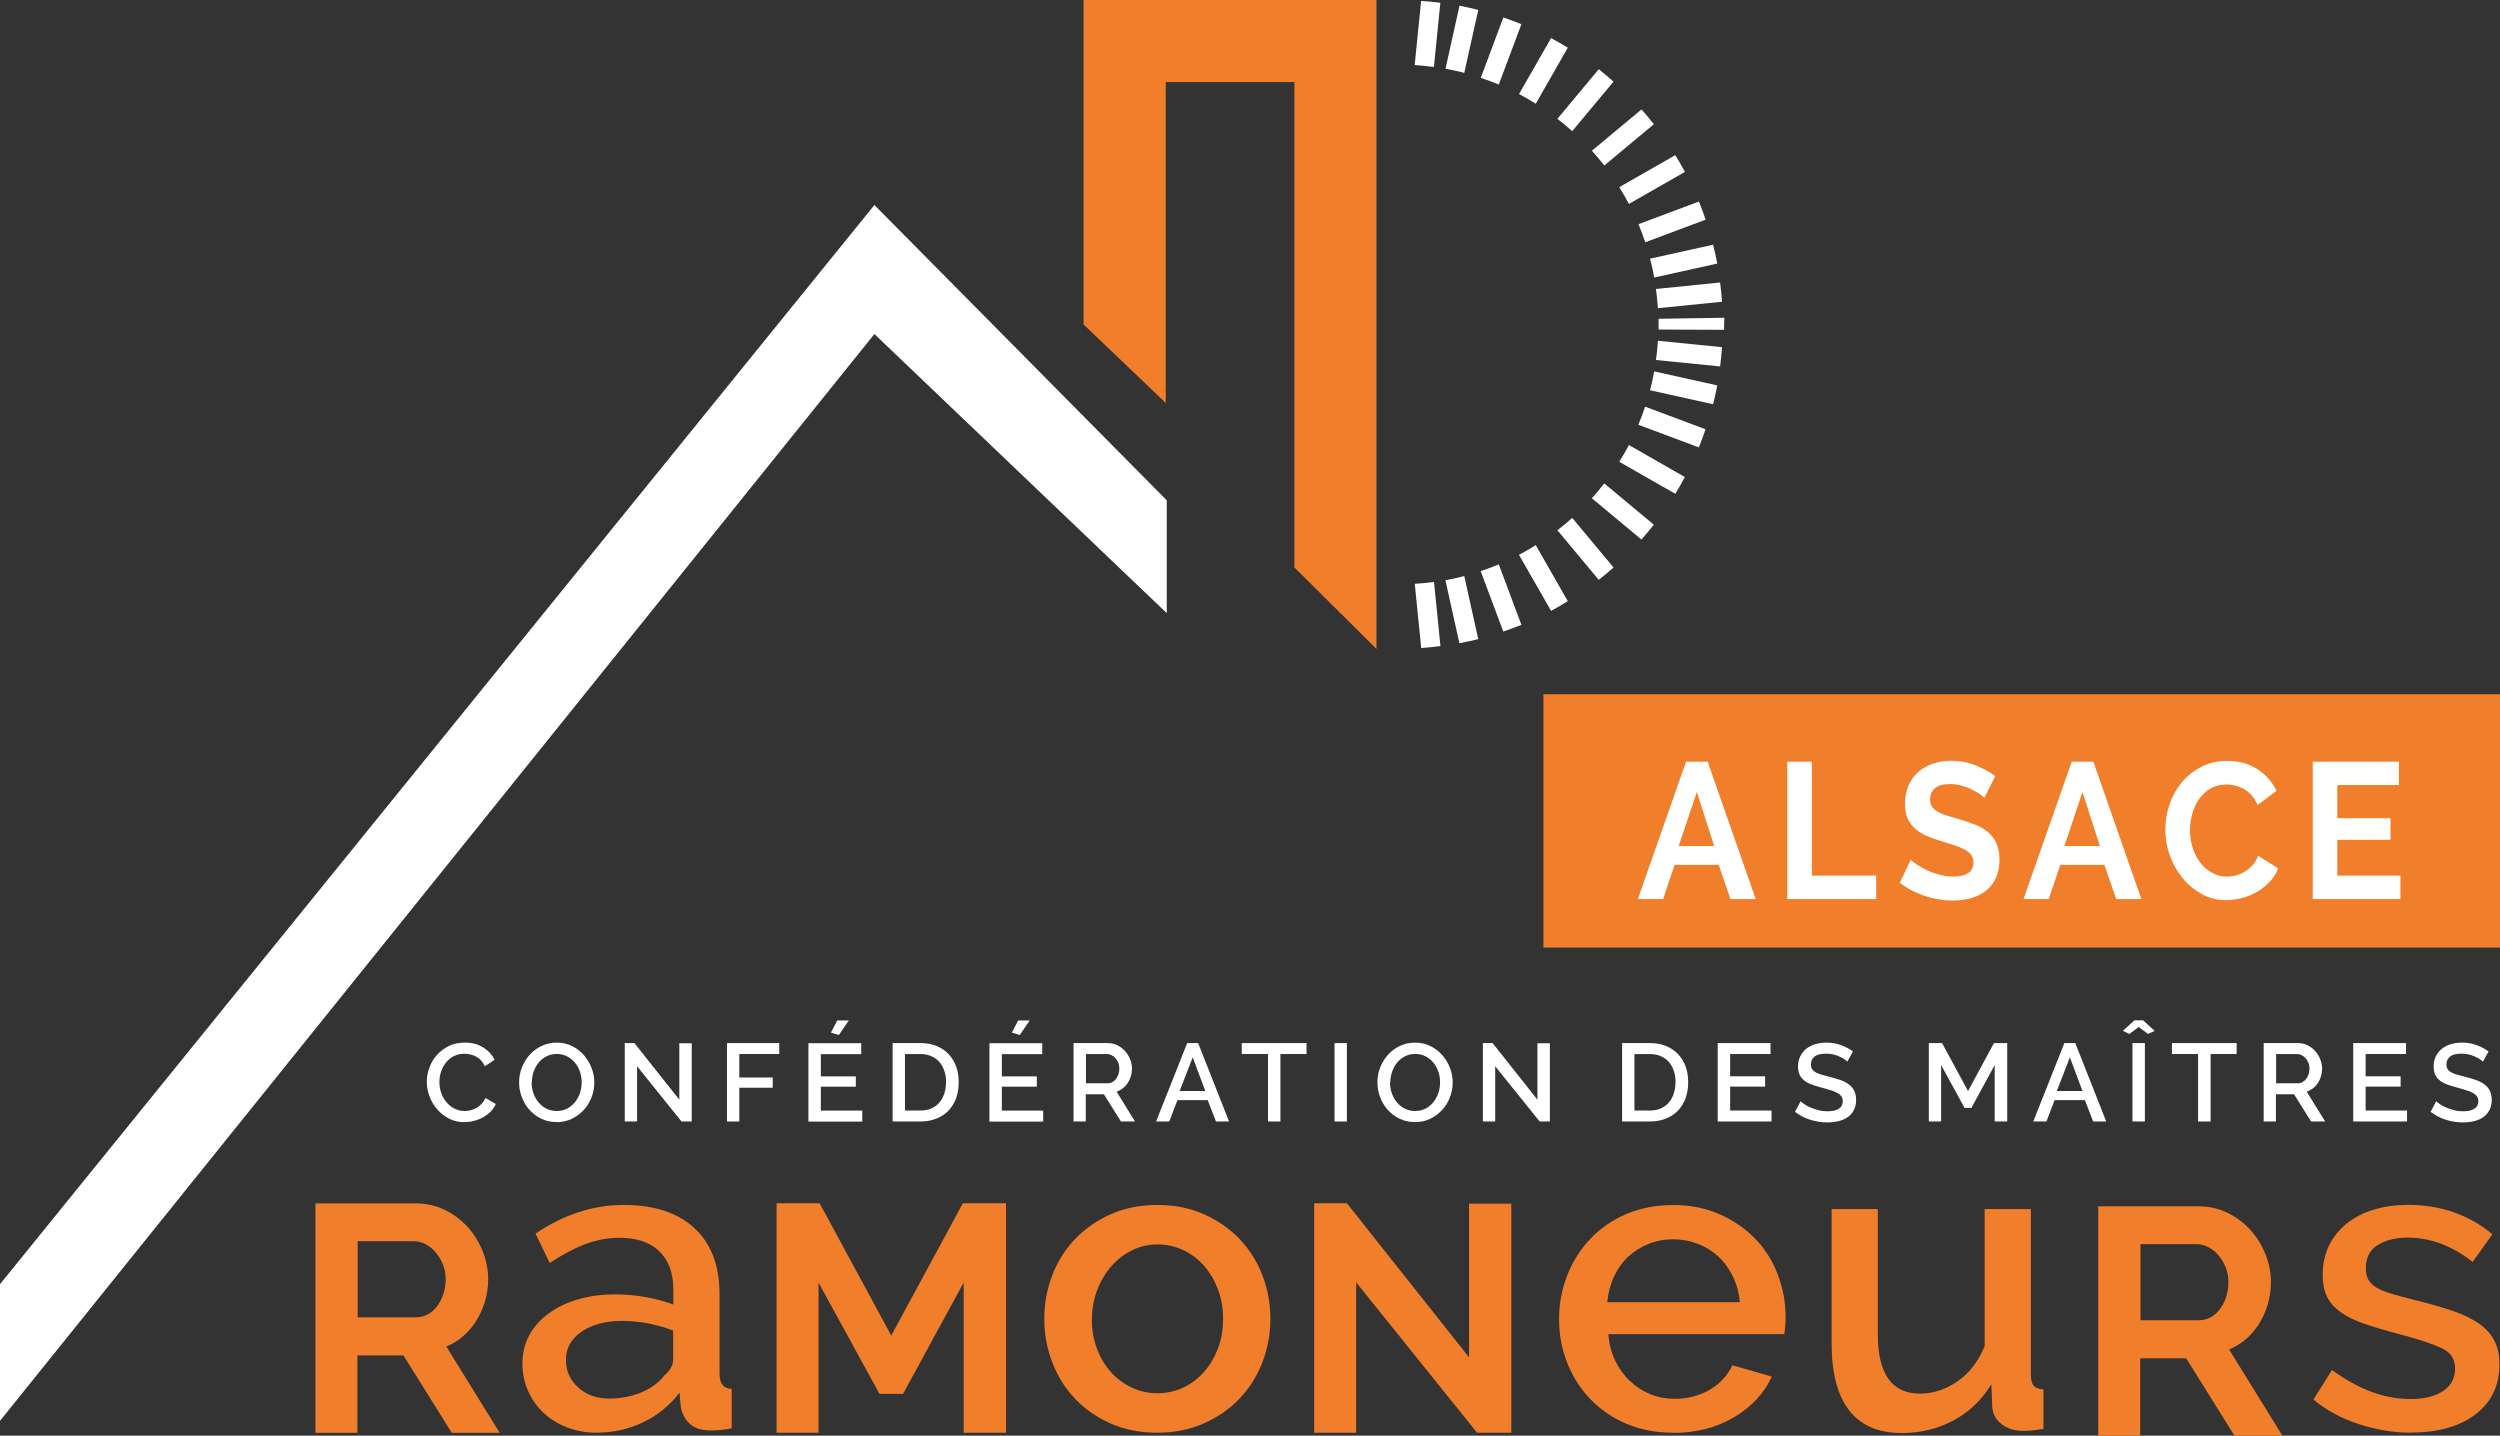 <?xml version="1.0" encoding="UTF-8"?>
<svg id="Calque_2" data-name="Calque 2" xmlns="http://www.w3.org/2000/svg" xmlns:xlink="http://www.w3.org/1999/xlink" viewBox="0 0 271.67 156.01">
  <rect x="0" y="0" width="271.67" height="156.01" fill="#333333" stroke="none"/>
  <defs>
    <style>
      .cls-1 {
        fill: #fff;
      }

      .cls-1, .cls-2, .cls-3, .cls-4 {
        stroke-width: 0px;
      }

      .cls-2 {
        fill: none;
      }

      .cls-3 {
        fill: #fff;
      }

      .cls-4 {
        fill: #f07e2a;
      }

      .cls-5 {
        clip-path: url(#clippath);
      }
    </style>
    <clipPath id="clippath">
      <rect class="cls-2" width="271.67" height="156.01"/>
    </clipPath>
  </defs>
  <g id="Calque_1-2" data-name="Calque 1">
    <polygon class="cls-1" points="0 139.55 0 154.4 95.02 36.3 126.79 66.63 126.79 54.37 95.02 22.28 0 139.55"/>
    <polygon class="cls-4" points="117.75 0 117.75 35.26 126.68 43.79 126.68 8.92 140.66 8.92 140.66 61.67 149.58 70.52 149.58 0 117.75 0"/>
    <g class="cls-5">
      <path class="cls-1" d="m175.96,50.18l6.09,3.48c.37-.6.72-1.2,1.04-1.82l-6.08-3.48c-.32.62-.68,1.22-1.05,1.82"/>
      <path class="cls-1" d="m169.24,57.62l4.49,5.39c.55-.43,1.09-.88,1.61-1.34l-4.49-5.39c-.52.47-1.06.92-1.61,1.34"/>
      <path class="cls-1" d="m153.74,63.45l.7,6.97c.7-.05,1.4-.12,2.09-.21l-.7-6.97c-.69.09-1.38.16-2.09.2"/>
      <path class="cls-1" d="m157.07,63.05l1.52,6.85c.69-.13,1.37-.28,2.05-.45l-1.52-6.85c-.67.18-1.36.33-2.05.45"/>
      <path class="cls-1" d="m165.07,60.3l3.48,6.08c.62-.33,1.22-.68,1.82-1.05l-3.48-6.09c-.59.37-1.2.72-1.82,1.05"/>
      <path class="cls-1" d="m160.9,62.06l2.46,6.57c.66-.23,1.32-.47,1.97-.73l-2.46-6.57c-.64.27-1.3.51-1.96.73"/>
      <path class="cls-1" d="m170.85,14.25l4.49-5.38c-.52-.46-1.06-.92-1.61-1.35l-4.49,5.39c.55.43,1.09.88,1.61,1.34"/>
      <path class="cls-1" d="m166.89,11.27l3.48-6.09c-.6-.36-1.2-.71-1.82-1.04l-3.48,6.08c.62.32,1.22.68,1.82,1.05"/>
      <path class="cls-1" d="m159.12,7.92l1.52-6.84c-.68-.17-1.35-.33-2.04-.46l-1.52,6.85c.69.13,1.38.27,2.05.45"/>
      <path class="cls-1" d="m156.52.3c-.69-.09-1.39-.15-2.09-.2l-.7,6.97c.7.04,1.4.12,2.09.21l.7-6.98Z"/>
      <path class="cls-1" d="m174.33,17.99l5.39-4.49c-.43-.55-.88-1.09-1.34-1.61l-5.39,4.49c.47.52.92,1.06,1.35,1.61"/>
      <path class="cls-1" d="m177.01,22.16l6.09-3.48c-.33-.62-.68-1.22-1.05-1.82l-6.09,3.48c.37.59.72,1.2,1.05,1.82"/>
      <path class="cls-1" d="m180.16,33.49l6.97-.7c-.05-.7-.12-1.4-.21-2.09l-6.97.7c.09.69.16,1.38.21,2.09"/>
      <path class="cls-1" d="m180.24,35.81l7.12.03c-.03-.39.03-1.21.02-1.31l-7.14.11s-.02.78,0,1.17"/>
      <path class="cls-1" d="m179.76,30.16l6.85-1.52c-.13-.69-.28-1.37-.45-2.05l-6.85,1.52c.18.67.33,1.36.45,2.05"/>
      <path class="cls-1" d="m178.78,26.33l6.57-2.46c-.23-.66-.47-1.32-.73-1.97l-6.57,2.46c.27.64.51,1.3.73,1.96"/>
      <path class="cls-1" d="m162.87,9.19l2.46-6.56c-.65-.26-1.3-.51-1.96-.74l-2.46,6.57c.67.22,1.32.46,1.97.73"/>
      <path class="cls-1" d="m172.98,54.14l5.39,4.49c.46-.52.91-1.06,1.35-1.61l-5.39-4.49c-.43.55-.88,1.09-1.34,1.61"/>
      <path class="cls-1" d="m180.16,37.03c-.04.7-.11,1.4-.21,2.09l6.97.7c.09-.69.16-1.39.21-2.09l-6.97-.7Z"/>
      <path class="cls-1" d="m179.31,42.41l6.85,1.52c.17-.68.32-1.36.45-2.05l-6.85-1.52c-.13.69-.27,1.38-.45,2.05"/>
      <path class="cls-1" d="m178.04,46.16l6.57,2.46c.26-.65.5-1.3.73-1.97l-6.57-2.46c-.22.67-.46,1.32-.73,1.96"/>
      <path class="cls-4" d="m48.5,146.32c.58-.23,1.12-.55,1.61-.94.62-.49,1.15-1.08,1.58-1.74.42-.66.76-1.39,1-2.17.24-.78.36-1.61.36-2.46,0-1.02-.2-2.03-.59-3.02-.39-.98-.93-1.86-1.62-2.63-.69-.77-1.52-1.4-2.48-1.87-.97-.48-2.04-.72-3.18-.72h-10.9v24.93h4.56v-8.41h5l5.25,8.41h5.21l-5.8-9.38Zm-9.65-11.44h6.1c.44,0,.87.11,1.28.32.42.22.8.51,1.11.88.32.38.59.82.79,1.32.2.5.3,1.04.3,1.6s-.09,1.11-.25,1.62c-.17.51-.4.95-.69,1.34-.29.38-.62.67-1.02.88-.39.21-.82.31-1.3.31h-6.3v-8.28Z"/>
      <path class="cls-4" d="m242.23,146.64c.57-.23,1.12-.55,1.61-.94.62-.49,1.15-1.08,1.58-1.74.43-.66.76-1.39,1-2.17.24-.78.36-1.61.36-2.46,0-1.02-.2-2.03-.59-3.02-.39-.98-.93-1.86-1.62-2.63-.69-.77-1.52-1.4-2.48-1.87-.97-.48-2.04-.72-3.18-.72h-10.9v24.93h4.56v-8.41h5l5.25,8.41h5.21l-5.8-9.38Zm-9.65-11.44h6.1c.44,0,.87.11,1.28.32.42.22.8.51,1.11.88.32.38.59.82.79,1.32.2.5.3,1.04.3,1.6s-.09,1.11-.25,1.62c-.17.51-.4.95-.69,1.34-.29.38-.62.67-1.02.88-.39.21-.82.31-1.3.31h-6.3v-8.28Z"/>
      <path class="cls-4" d="m64.86,155.69c-1.16,0-2.23-.19-3.22-.57-.99-.38-1.84-.9-2.56-1.58-.72-.67-1.28-1.46-1.69-2.38-.41-.91-.62-1.9-.62-2.97,0-1.13.24-2.15.73-3.06.49-.91,1.18-1.7,2.08-2.37.9-.67,1.96-1.19,3.2-1.55,1.23-.37,2.59-.55,4.09-.55,1.13,0,2.24.1,3.33.3,1.1.2,2.08.47,2.97.8v-1.64c0-1.76-.5-3.14-1.51-4.13-1.01-.99-2.45-1.48-4.34-1.48-1.28,0-2.53.24-3.77.71-1.23.47-2.51,1.15-3.81,2.03l-1.55-3.2c3.08-2.07,6.27-3.11,9.59-3.11s5.85.84,7.67,2.51c1.83,1.68,2.74,4.08,2.74,7.21v8.63c0,1.07.44,1.61,1.32,1.64v4.29c-.49.09-.91.15-1.26.18s-.69.05-1.03.05c-.97,0-1.73-.24-2.26-.73-.53-.49-.86-1.11-.98-1.87l-.14-1.51c-1.07,1.4-2.38,2.47-3.95,3.22-1.57.75-3.25,1.12-5.05,1.12m1.37-3.7c1.22,0,2.37-.22,3.45-.66,1.08-.44,1.92-1.06,2.53-1.85.64-.55.96-1.13.96-1.73v-3.15c-.85-.34-1.76-.59-2.72-.78-.96-.18-1.9-.27-2.81-.27-1.8,0-3.27.39-4.41,1.16-1.14.78-1.71,1.8-1.71,3.08,0,1.19.44,2.18,1.33,2.99.88.81,2.01,1.21,3.38,1.21"/>
      <polygon class="cls-4" points="104.63 130.76 96.85 145.13 89.07 130.76 84.39 130.76 84.39 155.69 88.95 155.69 88.95 139.38 95.57 151.47 98.13 151.47 104.72 139.38 104.72 155.69 109.32 155.69 109.32 130.76 104.63 130.76"/>
      <path class="cls-4" d="m125.76,155.69c-1.89,0-3.59-.34-5.09-1.01-1.51-.67-2.79-1.57-3.86-2.69-1.07-1.13-1.89-2.44-2.46-3.95-.58-1.51-.87-3.08-.87-4.73s.29-3.22.87-4.73c.58-1.51,1.41-2.83,2.49-3.95,1.08-1.13,2.38-2.02,3.88-2.69,1.51-.67,3.19-1,5.05-1s3.54.33,5.04,1c1.51.67,2.8,1.57,3.88,2.69,1.08,1.13,1.91,2.44,2.49,3.95.58,1.51.87,3.08.87,4.73s-.29,3.22-.87,4.73c-.58,1.51-1.41,2.82-2.49,3.95-1.08,1.13-2.37,2.02-3.88,2.69-1.51.67-3.19,1.01-5.04,1.01m-7.12-12.33c0,1.16.18,2.22.55,3.2.37.97.87,1.82,1.51,2.53.64.72,1.39,1.28,2.26,1.69.87.41,1.8.62,2.81.62s1.94-.21,2.81-.62c.87-.41,1.62-.98,2.26-1.71.64-.73,1.14-1.58,1.51-2.56.37-.97.55-2.04.55-3.2s-.18-2.18-.55-3.17c-.37-.99-.87-1.85-1.51-2.58-.64-.73-1.39-1.3-2.26-1.71-.87-.41-1.8-.62-2.81-.62s-1.9.21-2.76.64c-.87.43-1.62,1-2.26,1.74-.64.73-1.15,1.59-1.53,2.58-.38.99-.57,2.05-.57,3.17"/>
      <polygon class="cls-4" points="159.64 130.8 159.64 147.5 146.48 130.9 146.36 130.76 142.81 130.76 142.81 155.69 147.37 155.69 147.37 139.35 160.51 155.69 164.23 155.69 164.23 130.8 159.64 130.8"/>
      <path class="cls-4" d="m181.79,155.69c-1.86,0-3.55-.33-5.07-.98-1.52-.65-2.82-1.55-3.9-2.67-1.08-1.13-1.92-2.44-2.51-3.93-.59-1.49-.89-3.08-.89-4.75s.3-3.27.89-4.77c.59-1.51,1.43-2.83,2.51-3.97,1.08-1.14,2.38-2.04,3.9-2.69s3.23-.98,5.12-.98,3.54.34,5.05,1.01c1.51.67,2.79,1.56,3.86,2.67,1.07,1.11,1.88,2.41,2.44,3.88.56,1.48.85,3.02.85,4.64,0,.36-.02.71-.05,1.03-.03.32-.06.59-.09.8h-19.13c.09,1.07.34,2.02.75,2.88.41.85.94,1.59,1.6,2.21.65.62,1.4,1.1,2.24,1.44.84.34,1.71.5,2.63.5.67,0,1.33-.08,1.99-.25.65-.17,1.26-.41,1.8-.73.55-.32,1.04-.71,1.46-1.16.43-.46.76-.96,1.01-1.51l4.29,1.23c-.82,1.8-2.18,3.27-4.09,4.41-1.9,1.14-4.12,1.71-6.64,1.71m7.26-14.2c-.09-1-.34-1.93-.75-2.78-.41-.85-.94-1.58-1.57-2.17-.64-.59-1.39-1.06-2.24-1.39-.85-.33-1.75-.5-2.69-.5s-1.84.17-2.67.5c-.84.34-1.57.8-2.21,1.39-.64.59-1.16,1.32-1.55,2.17-.4.85-.64,1.78-.73,2.78h14.43Z"/>
      <path class="cls-1" d="m46.38,117.55c0-.51.09-1.02.28-1.53.18-.51.45-.96.81-1.37.36-.4.79-.73,1.3-.98.51-.25,1.09-.37,1.74-.37.78,0,1.44.17,1.99.52.55.34.97.79,1.25,1.34l-1.06.71c-.12-.26-.26-.47-.43-.65-.17-.18-.35-.32-.55-.42s-.41-.18-.62-.22c-.22-.04-.42-.07-.62-.07-.45,0-.84.09-1.18.27-.34.18-.62.42-.85.71-.23.3-.4.63-.52,1-.12.37-.17.74-.17,1.1,0,.42.07.81.2,1.19.14.38.33.71.57,1,.24.29.53.52.87.69.34.17.7.26,1.1.26.21,0,.42-.03.64-.08.22-.05.43-.14.64-.25.2-.12.39-.26.56-.44.17-.18.31-.39.43-.64l1.12.64c-.14.32-.33.6-.58.85-.25.24-.53.45-.84.62-.31.17-.64.3-.99.38-.35.09-.69.13-1.03.13-.6,0-1.15-.13-1.64-.38-.5-.26-.92-.59-1.28-1-.36-.41-.64-.88-.84-1.4-.2-.52-.3-1.06-.3-1.6"/>
      <path class="cls-1" d="m60.48,121.93c-.61,0-1.16-.12-1.66-.36s-.93-.57-1.29-.97c-.36-.4-.64-.87-.83-1.39-.2-.52-.29-1.05-.29-1.6s.1-1.11.31-1.63c.21-.52.5-.98.86-1.38.36-.4.8-.72,1.3-.95s1.05-.35,1.64-.35,1.16.13,1.66.38.93.58,1.28.99c.35.41.63.87.83,1.39.2.52.29,1.04.29,1.58,0,.57-.1,1.11-.31,1.63s-.49.98-.86,1.37c-.37.4-.8.71-1.3.95-.5.24-1.04.35-1.63.35m-2.71-4.32c0,.4.06.79.19,1.16s.31.71.55,1c.24.29.52.52.86.69.34.17.71.26,1.13.26s.81-.09,1.15-.27c.33-.18.61-.42.85-.71.23-.3.41-.63.53-1,.12-.37.18-.74.18-1.13,0-.41-.07-.8-.19-1.17-.13-.37-.31-.7-.55-.98-.24-.28-.52-.51-.85-.68-.33-.17-.7-.26-1.11-.26-.43,0-.82.09-1.15.27-.34.18-.62.41-.85.7-.23.29-.41.62-.53.99-.12.37-.19.75-.19,1.13"/>
      <polygon class="cls-1" points="69.23 115.87 69.23 121.87 67.89 121.87 67.89 113.35 68.94 113.35 73.82 119.5 73.82 113.37 75.17 113.37 75.17 121.87 74.06 121.87 69.23 115.87"/>
      <polygon class="cls-1" points="79 121.87 79 113.35 84.68 113.35 84.68 114.54 80.34 114.54 80.34 117.09 83.97 117.09 83.97 118.2 80.34 118.2 80.34 121.87 79 121.87"/>
      <path class="cls-1" d="m93.7,120.69v1.19h-5.85v-8.52h5.74v1.19h-4.39v2.42h3.8v1.12h-3.8v2.6h4.5Zm-2.54-8.22l-.86-.26.68-1.32h1.26l-1.08,1.58Z"/>
      <path class="cls-1" d="m97,121.87v-8.52h3.02c.69,0,1.29.11,1.81.34.52.22.95.53,1.3.91.35.39.61.83.79,1.35.18.51.26,1.07.26,1.65,0,.65-.1,1.23-.29,1.76-.2.52-.47.97-.83,1.34-.36.37-.8.66-1.31.86-.51.2-1.08.31-1.72.31h-3.02Zm5.81-4.27c0-.45-.06-.86-.19-1.23s-.31-.7-.54-.97c-.24-.27-.53-.48-.88-.63-.35-.15-.74-.23-1.18-.23h-1.68v6.14h1.68c.45,0,.85-.08,1.19-.23.35-.16.64-.37.88-.65.24-.28.41-.6.53-.98.12-.38.18-.78.18-1.23"/>
      <path class="cls-1" d="m113.36,120.69v1.19h-5.84v-8.52h5.74v1.19h-4.39v2.42h3.8v1.12h-3.8v2.6h4.5Zm-2.54-8.22l-.86-.26.68-1.32h1.26l-1.08,1.58Z"/>
      <path class="cls-1" d="m116.66,121.87v-8.52h3.71c.38,0,.74.08,1.06.24.32.16.6.37.83.63.23.26.41.56.55.89.13.33.2.67.2,1.01,0,.29-.04.56-.12.83-.08.26-.19.51-.34.73-.14.22-.32.42-.53.58-.21.16-.44.29-.68.37l2,3.24h-1.53l-1.85-2.96h-1.97v2.96h-1.35Zm1.35-4.15h2.35c.19,0,.37-.04.52-.13.16-.08.29-.2.4-.35.11-.15.2-.32.26-.51.06-.19.1-.4.1-.61s-.04-.42-.11-.61c-.08-.19-.18-.36-.3-.5-.12-.14-.27-.26-.43-.34-.16-.08-.33-.13-.51-.13h-2.28v3.18Z"/>
      <path class="cls-1" d="m129.02,113.35h1.18l3.36,8.52h-1.42l-.9-2.32h-3.29l-.89,2.32h-1.43l3.38-8.52Zm1.96,5.21l-1.37-3.66-1.42,3.66h2.78Z"/>
      <polygon class="cls-1" points="141.98 114.54 139.14 114.54 139.14 121.87 137.79 121.87 137.79 114.54 134.94 114.54 134.94 113.35 141.98 113.35 141.98 114.54"/>
      <rect class="cls-1" x="145.02" y="113.35" width="1.34" height="8.52"/>
      <path class="cls-1" d="m153.75,121.93c-.61,0-1.16-.12-1.66-.36s-.93-.57-1.29-.97c-.36-.4-.64-.87-.83-1.39s-.29-1.05-.29-1.6.1-1.11.31-1.63c.21-.52.49-.98.86-1.38.36-.4.8-.72,1.3-.95.5-.24,1.04-.35,1.64-.35s1.16.13,1.66.38.93.58,1.29.99c.35.41.63.87.83,1.39s.29,1.04.29,1.58c0,.57-.1,1.11-.31,1.63-.2.52-.49.98-.86,1.37-.37.4-.8.71-1.3.95-.5.24-1.04.35-1.63.35m-2.71-4.32c0,.4.06.79.19,1.16.13.38.31.71.55,1,.24.29.52.52.86.69.34.17.71.26,1.13.26s.81-.09,1.15-.27.61-.42.85-.71c.23-.3.41-.63.53-1,.12-.37.18-.74.18-1.13,0-.41-.06-.8-.19-1.17-.13-.37-.31-.7-.54-.98-.24-.28-.52-.51-.85-.68-.33-.17-.7-.26-1.11-.26-.43,0-.82.09-1.15.27-.34.18-.62.41-.85.7-.23.29-.41.62-.53.99-.12.37-.19.75-.19,1.13"/>
      <polygon class="cls-1" points="162.48 115.87 162.48 121.87 161.14 121.87 161.14 113.35 162.2 113.35 167.07 119.5 167.07 113.37 168.42 113.37 168.42 121.87 167.31 121.87 162.48 115.87"/>
      <path class="cls-1" d="m176.27,121.87v-8.52h3.02c.69,0,1.29.11,1.81.34.52.22.95.53,1.3.91.35.39.61.83.79,1.35.18.51.26,1.07.26,1.65,0,.65-.1,1.23-.29,1.76-.2.52-.47.97-.83,1.34-.36.37-.8.66-1.31.86-.51.2-1.09.31-1.72.31h-3.02Zm5.81-4.27c0-.45-.06-.86-.19-1.23-.12-.38-.31-.7-.54-.97-.24-.27-.53-.48-.88-.63-.35-.15-.74-.23-1.18-.23h-1.68v6.14h1.68c.45,0,.85-.08,1.19-.23.35-.16.64-.37.88-.65.24-.28.41-.6.53-.98s.18-.78.18-1.23"/>
      <polygon class="cls-1" points="192.51 120.68 192.51 121.87 186.66 121.87 186.66 113.35 192.4 113.35 192.4 114.54 188.01 114.54 188.01 116.96 191.81 116.96 191.81 118.08 188.01 118.08 188.01 120.68 192.51 120.68"/>
      <path class="cls-1" d="m200.74,115.36c-.08-.09-.2-.18-.35-.28-.15-.1-.33-.19-.53-.28-.2-.09-.43-.16-.67-.22-.24-.06-.49-.08-.75-.08-.57,0-.99.1-1.25.31-.27.21-.4.5-.4.86,0,.21.04.38.13.51.08.13.21.25.39.35.17.1.4.19.66.26.26.08.57.16.92.25.43.1.82.22,1.17.35.35.13.64.28.88.47.24.18.43.41.56.68.13.27.2.59.2.98,0,.43-.08.81-.25,1.12-.16.31-.39.57-.67.76-.28.2-.61.34-.99.43-.38.09-.78.14-1.21.14-.65,0-1.27-.1-1.88-.29-.6-.2-1.15-.48-1.64-.86l.61-1.15c.1.1.25.22.45.35.19.13.42.25.68.35.26.11.54.2.85.28.3.08.62.11.95.11.53,0,.94-.09,1.22-.28.29-.18.43-.46.43-.81,0-.22-.05-.4-.16-.54-.11-.15-.26-.27-.46-.38-.2-.11-.44-.21-.73-.29-.29-.09-.62-.18-.98-.28-.43-.11-.79-.23-1.11-.35-.32-.12-.58-.27-.79-.45-.21-.18-.37-.38-.47-.62-.11-.24-.16-.52-.16-.86,0-.42.08-.79.24-1.11.16-.32.38-.6.65-.82.28-.22.6-.39.98-.5.38-.11.78-.17,1.22-.17.58,0,1.11.09,1.6.28.49.18.92.41,1.28.68l-.61,1.1Z"/>
      <polygon class="cls-1" points="216.76 121.87 216.76 115.74 214.23 120.39 213.48 120.39 210.94 115.74 210.94 121.87 209.6 121.87 209.6 113.35 211.04 113.35 213.86 118.56 216.68 113.35 218.12 113.35 218.12 121.87 216.76 121.87"/>
      <path class="cls-1" d="m224.34,113.35h1.18l3.36,8.52h-1.42l-.9-2.32h-3.29l-.89,2.32h-1.43l3.38-8.52Zm1.96,5.21l-1.37-3.66-1.42,3.66h2.78Z"/>
      <path class="cls-1" d="m230.69,112.02l1.25-1.14h.95l1.25,1.14-.71.34-1.02-.76-1.02.76-.7-.34Zm1.04,1.33h1.35v8.52h-1.35v-8.52Z"/>
      <polygon class="cls-1" points="243.05 114.54 240.22 114.54 240.22 121.87 238.86 121.87 238.86 114.54 236.02 114.54 236.02 113.35 243.05 113.35 243.05 114.54"/>
      <path class="cls-1" d="m245.99,121.87v-8.52h3.71c.38,0,.74.08,1.06.24.32.16.6.37.83.63.23.26.41.56.55.89.13.33.2.67.2,1.01,0,.29-.04.56-.12.83-.08.26-.19.51-.34.73-.14.22-.32.42-.53.58-.21.16-.44.29-.68.37l2,3.24h-1.53l-1.85-2.96h-1.97v2.96h-1.35Zm1.35-4.15h2.35c.19,0,.37-.04.52-.13.15-.08.29-.2.4-.35.11-.15.2-.32.26-.51.06-.19.1-.4.1-.61s-.04-.42-.11-.61c-.08-.19-.18-.36-.3-.5-.12-.14-.27-.26-.43-.34-.16-.08-.34-.13-.51-.13h-2.28v3.18Z"/>
      <polygon class="cls-1" points="261.57 120.68 261.57 121.87 255.72 121.87 255.72 113.35 261.46 113.35 261.46 114.54 257.07 114.54 257.07 116.96 260.87 116.96 260.87 118.08 257.07 118.08 257.07 120.68 261.57 120.68"/>
      <path class="cls-1" d="m269.8,115.36c-.08-.09-.2-.18-.35-.28-.15-.1-.33-.19-.53-.28-.2-.09-.43-.16-.67-.22-.24-.06-.49-.08-.75-.08-.57,0-.99.1-1.25.31s-.4.5-.4.86c0,.21.04.38.13.51.08.13.21.25.39.35.18.1.4.19.66.26.26.08.57.16.93.25.43.1.82.22,1.17.35.35.13.64.28.88.47.24.18.43.41.56.68.13.27.2.59.2.98,0,.43-.08.81-.25,1.12s-.39.57-.67.76c-.28.2-.61.34-.99.43s-.78.14-1.21.14c-.65,0-1.27-.1-1.88-.29-.6-.2-1.15-.48-1.64-.86l.61-1.15c.1.1.25.22.45.35.2.13.42.25.68.35.26.11.54.2.85.28.3.08.62.11.95.11.53,0,.93-.09,1.22-.28.29-.18.43-.46.43-.81,0-.22-.05-.4-.16-.54-.11-.15-.26-.27-.46-.38-.2-.11-.44-.21-.73-.29-.29-.09-.62-.18-.98-.28-.42-.11-.79-.23-1.11-.35-.32-.12-.58-.27-.79-.45-.21-.18-.37-.38-.47-.62-.11-.24-.16-.52-.16-.86,0-.42.08-.79.24-1.11.16-.32.38-.6.65-.82.28-.22.6-.39.98-.5.38-.11.78-.17,1.22-.17.58,0,1.11.09,1.6.28.49.18.92.41,1.28.68l-.61,1.1Z"/>
      <rect class="cls-4" x="167.72" y="75.44" width="103.95" height="27.53"/>
      <path class="cls-3" d="m183.21,82.77h2.36l5.22,14.93h-2.74l-1.28-3.72h-4.79l-1.25,3.72h-2.75l5.24-14.93Zm3.07,9.17l-1.89-5.87-1.97,5.87h3.87Z"/>
      <polygon class="cls-3" points="194.22 97.7 194.22 82.77 196.89 82.77 196.89 95.15 203.88 95.15 203.88 97.7 194.22 97.7"/>
      <path class="cls-3" d="m215.61,86.68c-.09-.1-.26-.23-.49-.4-.24-.17-.53-.33-.87-.5-.34-.16-.71-.3-1.11-.41-.4-.11-.8-.17-1.22-.17-.74,0-1.28.15-1.64.44-.36.3-.54.71-.54,1.24,0,.31.07.56.2.77.14.2.33.38.59.54.26.15.58.29.98.42.39.13.85.26,1.36.4.67.2,1.28.41,1.83.63.55.22,1.01.5,1.39.84.38.34.67.74.88,1.21.21.47.31,1.05.31,1.73,0,.8-.14,1.48-.42,2.05-.28.57-.65,1.03-1.12,1.38-.47.35-1.01.61-1.62.77-.61.16-1.25.24-1.92.24-1.03,0-2.05-.17-3.05-.5-1-.34-1.91-.81-2.7-1.43l1.18-2.5c.11.13.32.29.63.49.3.2.66.41,1.07.61.41.2.87.38,1.37.51.5.14,1.02.21,1.55.21,1.47,0,2.2-.51,2.2-1.53,0-.32-.08-.6-.25-.82-.17-.22-.4-.42-.71-.59-.31-.17-.68-.32-1.12-.46-.44-.14-.93-.29-1.47-.46-.66-.2-1.23-.41-1.71-.64-.48-.23-.89-.5-1.21-.82-.32-.31-.56-.68-.73-1.09-.16-.41-.24-.91-.24-1.48,0-.76.13-1.43.39-2.02.26-.59.62-1.08,1.07-1.47.46-.39.99-.69,1.6-.89.6-.2,1.25-.31,1.95-.31.97,0,1.86.17,2.67.5.81.33,1.52.72,2.13,1.17l-1.18,2.35Z"/>
      <path class="cls-3" d="m225.12,82.77h2.36l5.22,14.93h-2.74l-1.28-3.72h-4.79l-1.26,3.72h-2.74l5.24-14.93Zm3.07,9.17l-1.89-5.87-1.97,5.87h3.86Z"/>
      <path class="cls-3" d="m235.3,90.13c0-.91.15-1.81.45-2.7.3-.89.74-1.69,1.32-2.39.58-.7,1.29-1.27,2.12-1.7.84-.44,1.79-.65,2.86-.65,1.26,0,2.35.3,3.27.9.92.6,1.61,1.39,2.06,2.35l-2.05,1.54c-.18-.42-.4-.78-.66-1.06-.26-.29-.54-.51-.83-.68-.3-.17-.61-.29-.93-.37-.32-.08-.64-.12-.95-.12-.67,0-1.25.15-1.75.44-.5.29-.91.68-1.24,1.15-.33.47-.58,1-.74,1.6-.17.6-.25,1.19-.25,1.78,0,.66.1,1.29.29,1.9.19.61.47,1.15.82,1.61.35.46.78.83,1.28,1.11.5.28,1.04.42,1.63.42.31,0,.63-.04.97-.13.33-.08.65-.22.96-.4.3-.18.58-.42.84-.7s.46-.63.62-1.04l2.18,1.37c-.22.56-.53,1.05-.94,1.48-.41.43-.86.79-1.37,1.08-.51.3-1.05.52-1.63.67-.58.15-1.15.23-1.7.23-.98,0-1.87-.22-2.68-.67-.81-.45-1.51-1.03-2.1-1.76-.59-.72-1.04-1.54-1.37-2.46-.33-.92-.49-1.85-.49-2.81"/>
      <polygon class="cls-3" points="260.85 95.15 260.85 97.7 251.32 97.7 251.32 82.77 260.68 82.77 260.68 85.31 253.99 85.31 253.99 88.91 259.77 88.91 259.77 91.26 253.99 91.26 253.99 95.15 260.85 95.15"/>
      <path class="cls-4" d="m206.62,155.72c-2.5,0-4.38-.81-5.66-2.44-1.28-1.63-1.92-4.06-1.92-7.28v-14.61h5.02v13.61c0,4.29,1.52,6.44,4.57,6.44,1.43,0,2.79-.44,4.07-1.32,1.28-.88,2.27-2.16,2.97-3.84v-14.89h5.02v17.95c0,.58.1.99.3,1.23.2.24.55.38,1.07.41v4.29c-.52.09-.94.15-1.28.18-.34.03-.65.04-.96.04-.91,0-1.69-.25-2.33-.75-.64-.5-.97-1.15-1-1.94l-.09-2.37c-1.07,1.73-2.45,3.05-4.16,3.95-1.71.9-3.58,1.35-5.62,1.35"/>
      <path class="cls-4" d="m262.04,155.69c-1.92,0-3.83-.31-5.73-.94-1.9-.62-3.54-1.51-4.91-2.67l2.01-3.2c1.43,1.03,2.85,1.82,4.25,2.35,1.4.53,2.83.8,4.29.8s2.67-.29,3.54-.87c.87-.58,1.3-1.4,1.3-2.47,0-1.01-.49-1.74-1.46-2.19-.98-.46-2.5-.96-4.57-1.51-1.49-.39-2.77-.78-3.84-1.14-1.07-.36-1.93-.79-2.6-1.28-.67-.49-1.16-1.05-1.46-1.69-.31-.64-.46-1.41-.46-2.33,0-1.22.24-2.3.71-3.24.47-.94,1.13-1.74,1.96-2.4.84-.65,1.82-1.15,2.94-1.48,1.13-.33,2.34-.5,3.65-.5,1.8,0,3.47.27,5.02.82,1.55.55,2.94,1.34,4.16,2.38l-2.15,3.01c-2.22-1.77-4.58-2.65-7.08-2.65-1.28,0-2.35.27-3.22.8-.87.53-1.3,1.38-1.3,2.53,0,.49.09.9.27,1.23.18.33.48.62.89.87.41.24.94.46,1.6.66.65.2,1.47.42,2.44.66,1.61.4,3.01.79,4.18,1.19,1.17.4,2.14.86,2.9,1.39.76.53,1.32,1.16,1.69,1.87.37.72.55,1.58.55,2.58,0,2.28-.86,4.09-2.58,5.41-1.72,1.32-4.06,1.99-7.01,1.99"/>
    </g>
  </g>
</svg>